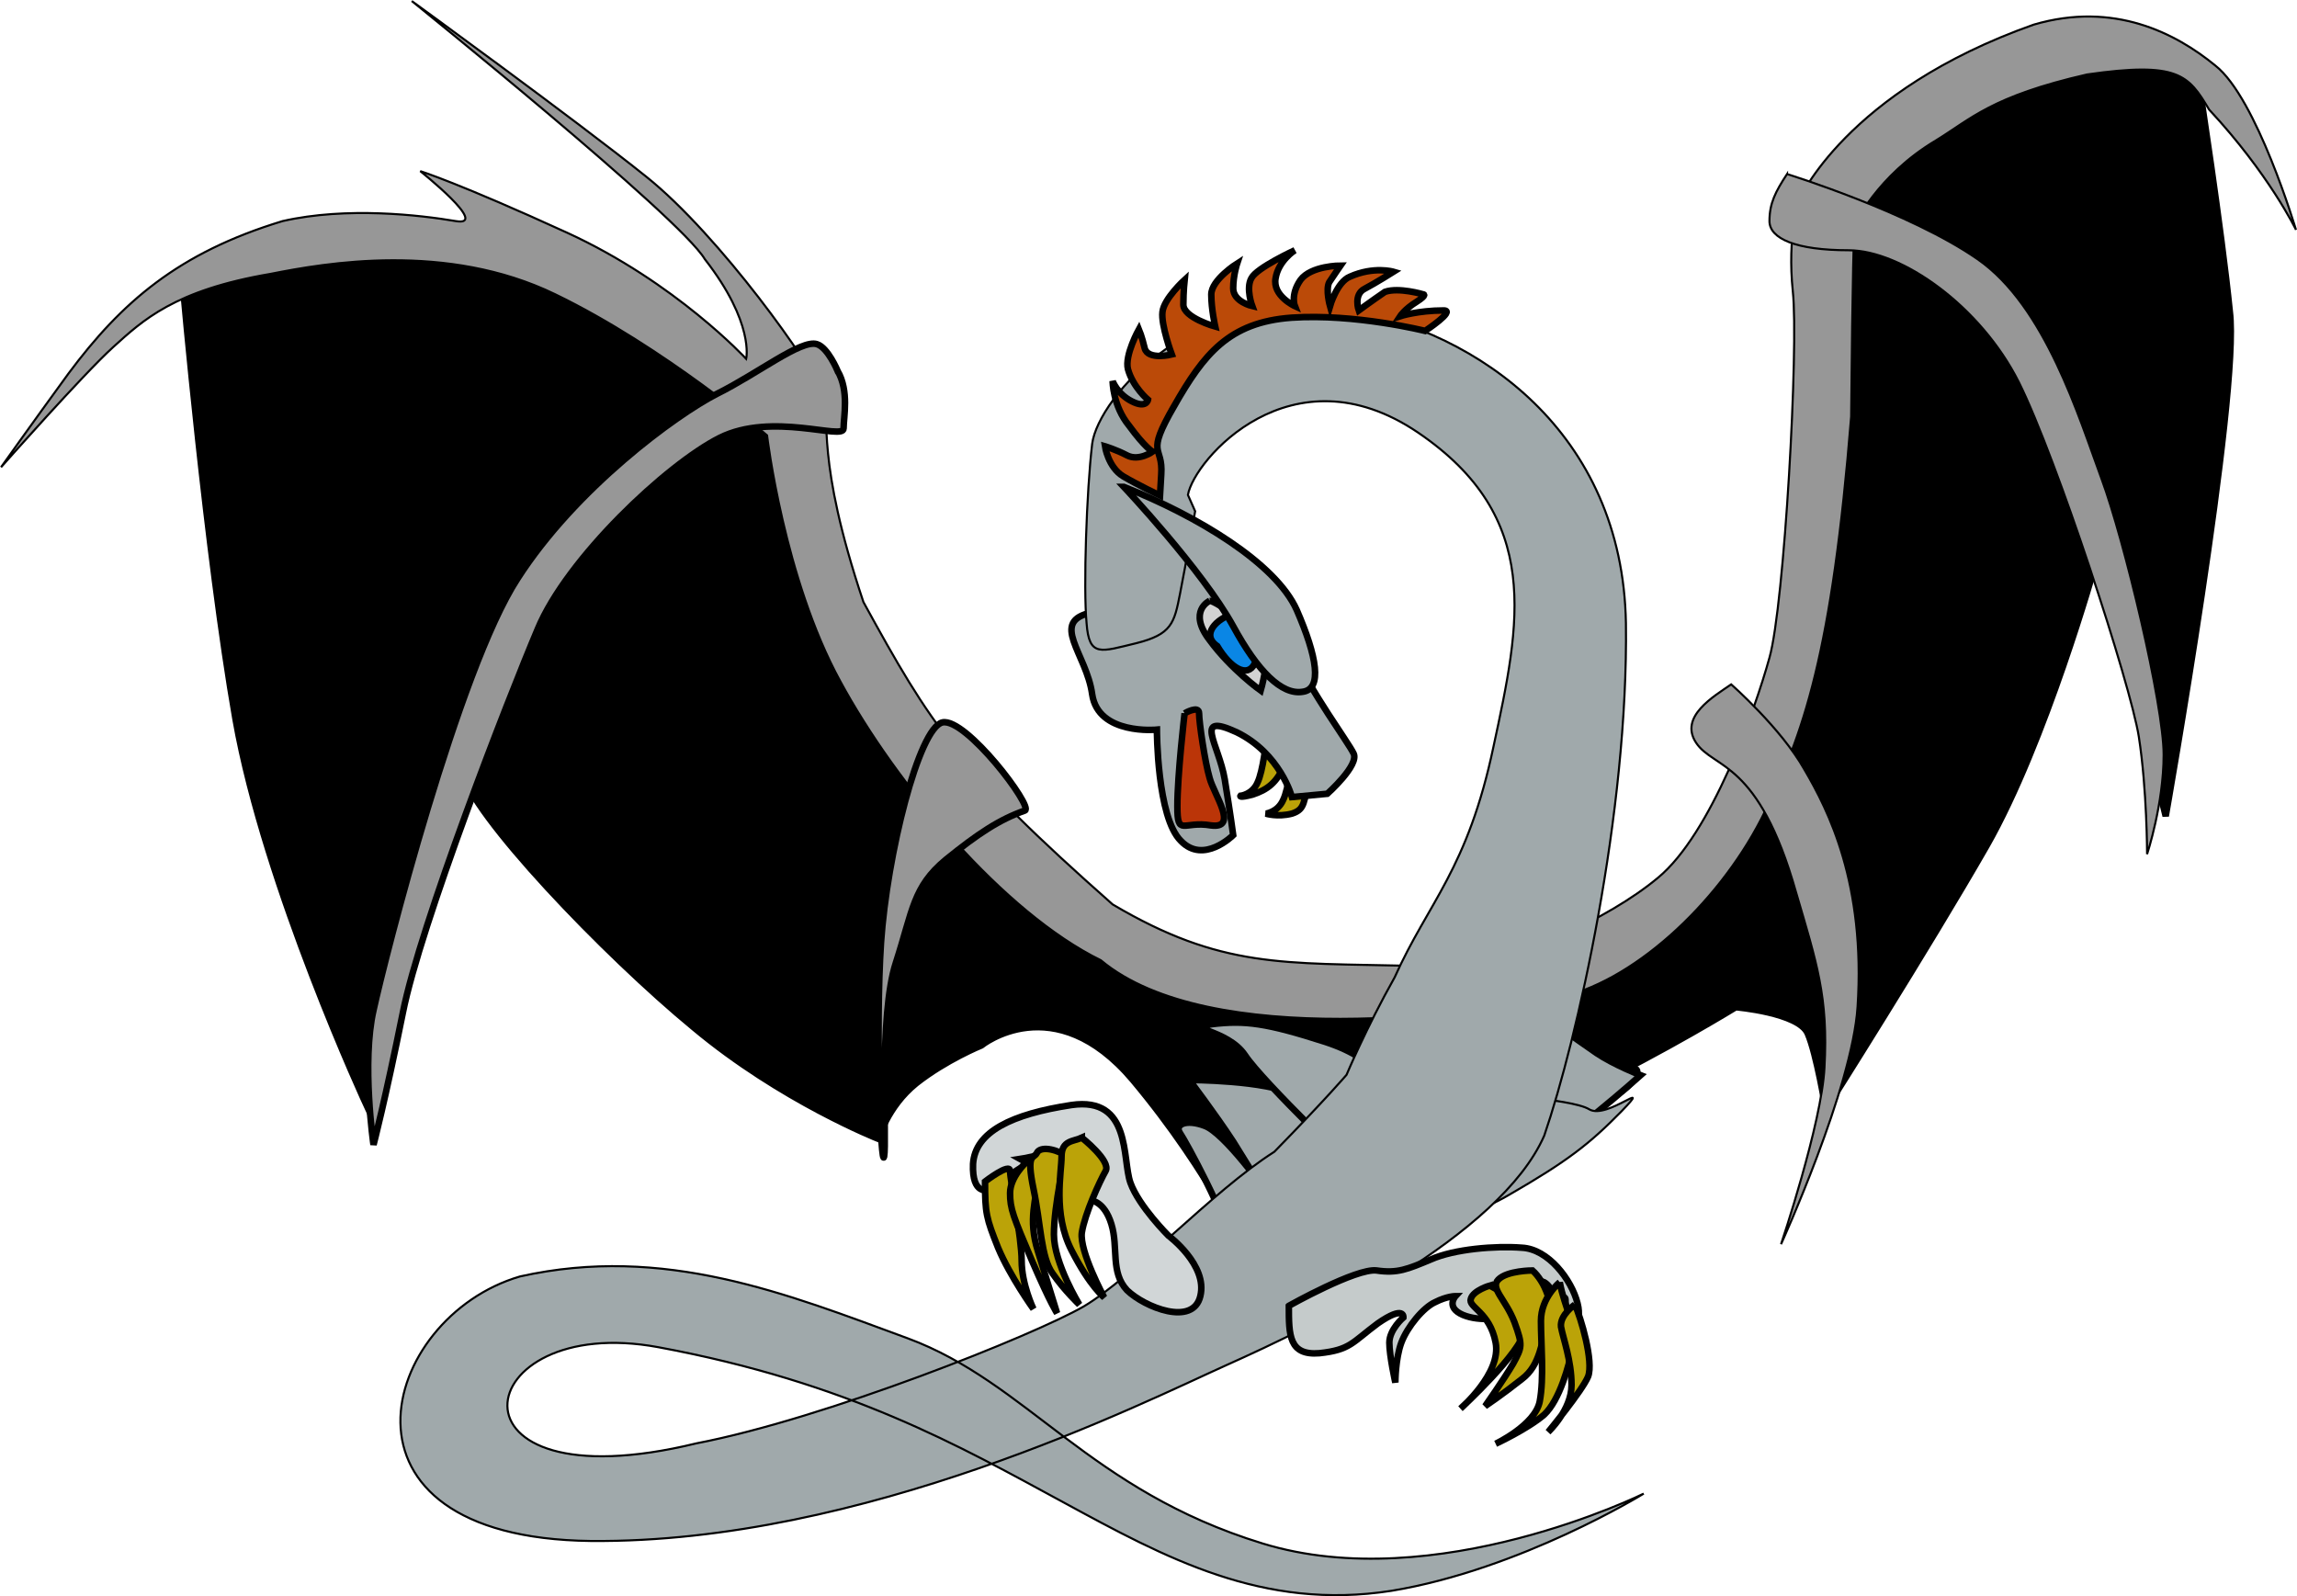 <?xml version="1.0" encoding="UTF-8" standalone="no"?>
<!-- Created with Inkscape (http://www.inkscape.org/) -->
<svg
    xmlns:inkscape="http://www.inkscape.org/namespaces/inkscape"
    xmlns:rdf="http://www.w3.org/1999/02/22-rdf-syntax-ns#"
    xmlns="http://www.w3.org/2000/svg"
    xmlns:cc="http://creativecommons.org/ns#"
    xmlns:dc="http://purl.org/dc/elements/1.1/"
    xmlns:sodipodi="http://sodipodi.sourceforge.net/DTD/sodipodi-0.dtd"
    id="svg6111"
    sodipodi:docname="_svgclean2.svg"
    viewBox="0 0 1110.7 771.8"
    version="1.1"
    inkscape:version="0.48.3.1 r9886"
  >
  <sodipodi:namedview
      id="namedview37"
      bordercolor="#666666"
      inkscape:pageshadow="2"
      guidetolerance="10"
      pagecolor="#ffffff"
      gridtolerance="10"
      inkscape:window-maximized="0"
      inkscape:zoom="0.22425739"
      objecttolerance="10"
      borderopacity="1"
      inkscape:current-layer="svg6111"
      inkscape:cx="371.25524"
      inkscape:cy="246.41597"
      inkscape:window-y="0"
      inkscape:window-x="0"
      inkscape:window-width="640"
      showgrid="false"
      inkscape:pageopacity="0"
      inkscape:window-height="480"
  />
  <path
      id="path6683"
      style="stroke:#000000;stroke-width:3.166px;fill:#a0a9ab"
      inkscape:connector-curvature="0"
      d="m764.71 483.31c4.1 13.9 23.3 31.9 26.2 33.5 3 1.6-2.9 9.5-12 14.2-9.1 4.8-29.1-4.1-34.8-8.2-5.6-3.8-11.4-10.1-11.4-10.1l44.7-68.8z"
  />
  <path
      id="path6121"
      style="stroke:#000000;stroke-width:3.166px;fill:#000000"
      inkscape:connector-curvature="0"
      d="m674.01 482.71s-65.2 17-110.3-10c-45.6-27.2-129.2-82.2-152.1-151.9-22.3-69.2-28.2-120.2-28.2-120.2s-59.5-61.2-119.1-75.3c-59.8-14.2-175.89 12.7-175.89 12.7s11.39 129 25.49 209.8c14.3 81.1 63.7 187.4 63.7 187.4s15.9-116.5 32.7-161.8c17-45.4 8.5-22.8 12.9-1.3 4.1 21.3 69.3 89.3 112.3 124.7 42.3 35.4 89.3 53.9 89.3 53.9s4.1-15.5 18.2-26.9c14.3-11.3 31.5-18.3 31.5-18.3s35.1-28.5 73.3 16.7c38.3 45.7 56.9 88 56.9 88s129.7-49.2 161.6-83.3c39.9-19.5 73-39.9 73-39.9s30.5 2.6 34.8 12.7c4.3 9.9 8.7 36.7 8.7 36.7s49.3-77.8 77.8-127.5c28.4-49.8 52.6-136.1 52.6-136.1s16 25.7 20 53.7c4 28.5 14 68.1 14 68.1s36-204.1 31-243.8c-4-39.7-15-110.91-15-110.91s-54-26.7-81.4-11c-26.9 15.5-101.8 78.01-101.8 78.01s9.8 113.3 2.8 156c-7.4 42.5-22.8 104.9-40 129-17 23.8-22.7 65.1-62.3 76.5-39.5 11.4-106.5 14.3-106.5 14.3z"
  />
  <path
      id="path6685"
      style="stroke:#000000;stroke-width:3.166px;fill:#a0a9ab"
      inkscape:connector-curvature="0"
      d="m713.21 548.71s15.6 15.1 29 9.8c13.6-5 51.1-38.6 51.1-38.6s-12.8-5-21.3-10.7c-8.5-5.8-33.9-24-33.9-24s-19.3 39.4-21.2 46.4c-2.2 8.1-3.7 17.1-3.7 17.1z"
  />
  <path
      id="fluegelspanne"
      style="stroke:#000000;fill:#979797"
      inkscape:connector-curvature="0"
      d="m682.71 467.01c-62.3-1.5-92.1 1.4-144.7-29.7-75.1-66.4-87.9-86.7-120.5-146.2-23.5-70.2-15.6-88-19.7-100.6-4.4-12.8-49.8-76.7-85.3-105.07-35.4-28.35-113.4-84.936-113.4-84.936s129.6 104.41 141.7 124.81c24.1 30.9 20 48.2 20 48.2s-34-36.9-86.6-61c-52.6-24.07-71-29.77-71-29.77s33.9 26.97 17.2 24.17c-17.2-2.9-52.6-7.1-83.8 0-50.43 15.3-77.89 39.3-103.5 73.7-18.43 25.3-32.608 45.3-32.608 45.3s40.058-45.3 54.248-58.1c14.18-12.8 29.52-27.5 76.16-35.4 26.2-5.2 85.1-15.6 137.6 9.9 52.7 25.5 102.4 68.2 102.4 68.2s8.2 69.3 35.4 118.9c26.9 49.7 79.2 112 126 134.9 52.8 44.1 183 25.3 219.7 18.4 36.9-7 78.3-45.4 99.5-86.5 21-41.2 34.4-81.1 43.6-194.7 0.6-69.8 1.5-92.6 1.5-92.6s10.9-23.94 39.4-40.95c17-10.39 26.8-21.36 73.2-31.96 44-6.3 49 0.2 59 16.99 29 31.17 42 58.12 42 58.12s-19-63.81-39-79.41c-19-15.6-49-31.196-87.8-19.8-91.1 32.2-113.6 85.03-113.6 85.03s-5.7 17.08-2.9 43.98c2.9 26.9-4.1 151.8-11.3 177.1-7.1 25.7-28.2 85.2-53.9 106.4-25.3 21.1-67.9 38.3-85.2 41.1-16.8 2.9-33.8 1.5-33.8 1.5z"
  />
  <path
      id="spanne1links"
      style="stroke:#000000;stroke-width:3.166px;fill:#979797"
      inkscape:connector-curvature="0"
      d="m455.71 349.31c-11.4 2.6-26.8 63.7-29.7 106.4-2.8 42.4 0 110.5 1.5 103.5 1.4-7.2-2.7-68.1 5.7-93.7 8.2-25.3 8.2-36.6 24.1-49.8 15.4-12.5 26-19.5 38.3-23.8 4.3-1.6-28.6-45.1-39.9-42.6z"
  />
  <path
      id="path6127"
      style="stroke:#000000;stroke-width:3.166px;fill:#979797"
      inkscape:connector-curvature="0"
      d="m405.01 179.31c5.7 9.9 2.9 22.2 2.9 27.9 0 5.8-34.5-8.2-59.9 4.5-25.6 12.9-73.8 58.3-88 92.5-14.3 33.8-56.8 143.1-65.2 185.4-8.6 42.6-14.2 63.9-14.2 63.9s-5.8-39.8 0-65.1c5.6-25.7 41-164.7 69.6-208.6 28.1-43.8 76.6-79.2 96.3-89.3 20-9.9 40.9-26.5 48.5-24.1 5.3 1.6 10 12.9 10 12.9z"
  />
  <path
      id="spanne2rechts"
      style="stroke:#000000;fill:#979797"
      inkscape:connector-curvature="0"
      d="m864.11 84.156c-5.6 8.52-8.5 14.18-8.5 22.75 0 8.5 12.9 14.1 38.3 14.1 25.6 0 63.8 27 82.3 63.8 18.4 37 54 146.1 58 171.4 4 25.7 4 56.8 4 56.8s8-24.1 8-48.1c0-24.1-19-103.6-30-133.3-11-29.8-27.2-83.6-60-106.3-32.6-22.7-92.1-41.15-92.1-41.15z"
  />
  <path
      id="spanne1rechts"
      style="stroke:#000000;fill:#979797"
      inkscape:connector-curvature="0"
      d="m837.11 330.91c-8.4 5.8-25.3 15.6-17 28.2 8.6 13 30.2 8 48.4 72.5 9.9 33.9 15.6 50.4 13.7 84.6-1.3 26.9-21 85.4-21 85.4s34.5-75.6 37-114.8c3.9-59.5-14.1-94.9-25.7-114.7-11.3-20-35.4-41.2-35.4-41.2z"
  />
  <path
      id="path6675"
      style="stroke:#000000;stroke-width:3.166px;fill:#a0a9ab"
      inkscape:connector-curvature="0"
      d="m596.91 605.11c-4.1-17.7-23.5-53.1-26.3-57.2s2.8-7 12-3.5c9.3 3.5 29.1 30.3 34.8 39.5 5.8 9.3 11.4 20.6 11.4 20.6l-44.7 28.4z"
  />
  <path
      id="eckzahn"
      style="stroke:#000000;stroke-width:3.166px;fill:#bba308"
      inkscape:connector-curvature="0"
      d="m633.31 378.51c-3.5 8.4-1.6 12.7-8.6 14.9-6.9 1.8-12.6 0-12.6 0s5.7-0.7 8.3-6.5c2.8-5.6 4.3-20.4 4.3-20.4z"
  />
  <path
      id="eckzahn2"
      style="stroke:#000000;stroke-width:3.166px;fill:#bba308"
      inkscape:connector-curvature="0"
      d="m621.01 369.91c-3.6 8.6-8.3 12-15.3 14.3-6.9 1.8-5.9 0.6-5.9 0.6s5.7-0.6 8.2-6.3c2.8-5.7 4.3-20.7 4.3-20.7z"
  />
  <path
      id="path6137"
      style="stroke:#000000;stroke-width:3.166px;fill:#a0a9ab"
      inkscape:connector-curvature="0"
      d="m624.71 314.51c9.8 21.2 27 44 29.8 49.8 2.9 5.6-12.7 19.5-12.7 19.5l-17.1 1.6s-5.6-21.1-26.8-31.4c-21.2-9.7-8.6 5.7-5.7 22.8 2.8 17.2 4.1 27 4.1 27s-14.3 14.3-25.3 2.8c-11.6-11.4-11.6-53.8-11.6-53.8s-28.4 2.8-31.3-17.1c-2.7-19.8-21.1-35.3 0-39.6 21.3-4.4 29.8-5.6 29.8-5.6l5.8-41.1s17.1 17 31.3 31c14.2 14.1 29.7 34.1 29.7 34.1z"
  />
  <path
      id="augenhoehle"
      style="stroke:#000000;stroke-width:3.166px;fill:#d2d2d2"
      inkscape:connector-curvature="0"
      d="m584.91 290.51s-10.8 5 0 19c10.4 14.2 24.7 24.4 24.7 24.4s4.3-14.9 2.1-21.5c-2.1-6.4-23.5-21.9-26.8-21.9z"
  />
  <path
      id="auge"
      style="stroke:#000000;stroke-width:3.166px;fill:#0a86e5"
      inkscape:connector-curvature="0"
      d="m595.91 296.91c-7.3 2.2-15.5 9.8-7.3 15.5 6.4 10.7 14.6 15.6 18.1 8.4 6.6-10.4-10.8-23.9-10.8-23.9z"
  />
  <path
      id="zunge"
      style="stroke:#000000;stroke-width:3.166px;fill:#bb3508"
      inkscape:connector-curvature="0"
      d="m572.81 344.91s7-4.1 7 0c0 4.4 2.8 23.5 5.1 31.3 2.1 8 14.2 24.7 0.6 22.9-13.3-2.3-16.2 5.7-16.2-9.2 0-15.3 3.5-45 3.5-45z"
  />
  <path
      id="path6677"
      style="stroke:#000000;stroke-width:3.166px;fill:#a0a9ab"
      inkscape:connector-curvature="0"
      d="m655.21 565.61s-15.9-29.2-29.1-36.1c-13.8-7.3-51-7.3-51-7.3s12.5 16.5 21.2 29.8c8.4 13.6 33.9 54.7 33.9 54.7s19.4-22.2 21.2-27.5c2.3-5.7 3.8-13.6 3.8-13.6z"
  />
  <path
      id="path6679"
      style="stroke:#000000;stroke-width:3.166px;fill:#a0a9ab"
      inkscape:connector-curvature="0"
      d="m668.41 526.01s0.7-12.9-27.5-22.2c-28.6-9.2-38.9-10.5-54.8-8.6-15.5 2.2 7.3 2.2 15.9 15 8.5 12.9 56 58.3 56 58.3s10.4-8.7 11.1-17.8c0.8-9.2-0.7-24.7-0.7-24.7z"
  />
  <path
      id="path6687"
      style="stroke:#000000;fill:#a0a9ab"
      inkscape:connector-curvature="0"
      d="m702.01 580.41s-0.6 13.7 27.4-2.5c28.6-16.5 39.1-24.7 54.8-40.7 15.6-16.3-7.2 4.3-15.7-0.8-8.6-5.4-56.1-7.9-56.1-7.9s-10.4 18.1-11 27.8c-1 10.3 0.6 24.1 0.6 24.1z"
  />
  <path
      id="drachenleib"
      style="stroke:#000000;fill:#a0a9ab"
      inkscape:connector-curvature="0"
      d="m574.41 239.31c2.9-16.9 50.1-71.5 111.2-30.2 60.7 41.2 49.4 92.2 36.6 151.7-12.5 59.5-31.6 75.5-47.8 111.7-13.9 24.7-23.3 47.2-23.3 47.2s-9.6 11.3-34.9 37.2c-30.1 19.1-68.1 60.5-92.2 74.8-24.1 13.9-124.9 54.2-187.3 66.2-126.9 30.9-110.6-63.6-18.4-46.5 92.1 17.1 146 48 195.7 74.9 49.7 27 96.5 52.6 158.8 42.9 62.5-10.3 122-47 122-47s-100.8 49.8-184.3 24.1c-83.9-25.7-113.7-77.8-171.6-99.2-58.2-21.4-117.7-45.5-187.5-29.9-67.7 19.8-97.8 126.3 34.2 127.9 131.9 1.2 266.6-66.7 307.8-85.2 41.1-18.4 131.9-62 153.3-110.8 15.9-46.3 40.7-155.7 39.5-247.8-1.6-92.6-71.8-140.7-134.8-151.9-72.2-12.8-120.4 42.7-123.3 65.2-2.7 22.6-4.3 69.6-2.7 86.7 1.2 16.7 6.9 13.8 24 9.7 17.2-4.3 18.4-9.7 21.2-24 2.8-14.2 7.3-39.8 7.3-39.8z"
  />
  <path
      id="beinLinks"
      style="stroke:#000000;stroke-width:3.166px;fill:#d1d6d7"
      inkscape:connector-curvature="0"
      d="m565.01 597.51s-14.3-14.2-18.4-25.6c-4.1-11.5 0.6-41.8-28.5-37.6-28.9 4.4-46.6 12.9-47.6 28.5-0.6 15.4 7.4 12.5 7.4 12.5s3.5-8.4 6.4-6.8c2.7 1.2 2.7 5 2.7 5s-1.5-3.8 5.1-7.9c6.3-4.2 5.3 1.3 5.3 1.3s2.3-4.1 8.7-6.5c6.2-1.9 7.9 8.1 7.9 8.1s9.8-17.2 14.1-11.6c4.2 5.9-0.9 23.5-0.9 23.5s6.7 0 10.2 11.5c3.5 11.4-0.6 23.3 7.6 32 8.5 8.2 31.9 17.6 35.4 2.8 3.7-15-15.4-29.2-15.4-29.2z"
  />
  <path
      id="beinRechts"
      style="stroke:#000000;stroke-width:3.166px;fill:#c5cbcb"
      inkscape:connector-curvature="0"
      d="m623.21 631.41c0 14.2 0 24.1 14.8 22.9 14.9-1.6 15.7-5.1 28.2-14.4 13.1-9.1 12.4-2.9 12.4-2.9s-6.8 5.8-6.8 12.2c0 6.3 2.9 19.3 2.9 19.3s0-11.5 2.9-19.3c2.9-7.7 10.7-17.1 16.4-19.6 5.7-2.9 9.8-2.9 9.8-2.9s-5 5.4 3.6 9.1c8.5 3.5 18.7 1.2 18.7 1.2s-18.7-2.7-8.6-7.4c9.8-5.1 11.9-2.9 11.9-2.9s-2.7-8 2.9-8.7c5.8-0.8 7.7 4.9 7.7 4.9s2.2-4.9 6.7-2.9c4.1 2.3 6.2 10.2 6.2 10.2s4.1-5.1 4.1-1.6 0.6 12.9 0.6 12.9 8.1 0 5.2-11.3c-2.9-11.5-14.2-26.3-26.9-26.9-12.7-1-32.7 0.6-44.1 5.7-11.3 4.7-16.1 6.8-26.2 5.3-9.8-1.2-42.4 17.1-42.4 17.1z"
  />
  <path
      id="klaue1"
      style="stroke:#000000;stroke-width:3.166px;fill:#bba308"
      inkscape:connector-curvature="0"
      d="m476.31 571.31c0 15.4 0.6 17.7 6.3 32 5.8 13.9 17.1 29.6 17.1 29.6s-5.7-11.9-5.7-23.3-5.6-38.9-5.6-43.4c0-4.2-12.1 5.1-12.1 5.1z"
  />
  <path
      id="klaue2"
      style="stroke:#000000;stroke-width:3.166px;fill:#bba308"
      inkscape:connector-curvature="0"
      d="m493.31 560.41c8-1.2 9.2-4.1 8.6 8.1-0.6 11.9-5.1 20.5 0 36.6 5.1 16.5 9.2 29.8 9.2 29.8s-2.9-4.1-12.1-25.3c-9.1-21.4-10.6-25.1-10.6-32.7 0-7.8 7.8-14.9 7.8-14.9z"
  />
  <path
      id="klaue3"
      style="stroke:#000000;stroke-width:3.166px;fill:#bba308"
      inkscape:connector-curvature="0"
      d="m515.21 558.51c-7-3.8-12.7-3.8-13.9-0.9-1.6 2.8-5.1 0-1.6 17.1 3.6 17.2 3.6 33.3 9.3 41.1 5.6 8.1 12.9 15 12.9 15s-12.3-20-12.3-33.9c0-14.3 5.6-38.4 5.6-38.4z"
  />
  <path
      id="klaue4"
      style="stroke:#000000;stroke-width:3.166px;fill:#bba308"
      inkscape:connector-curvature="0"
      d="m523.11 550.11c-4.1 1.9-9.8 1.2-9.8 9.1 0 7.7-4.3 27.5 4.8 45.3s15.8 22.8 15.8 22.8-12-22.2-10.8-31.3c1.5-9.3 8.6-24.7 11.5-29.8 2.8-4.8-11.5-16.1-11.5-16.1z"
  />
  <path
      id="klaue5"
      style="stroke:#000000;stroke-width:3.166px;fill:#bba308"
      inkscape:connector-curvature="0"
      d="m720.41 621.61c9.8 5.1 18.3 12.1 16.7 21.8-1.2 10.3-30.9 37.7-30.9 37.7s19.9-17.1 17-31.9c-2.8-14.9-13.5-17.1-12-21.2 1.2-4.1 9.2-6.4 9.2-6.4z"
  />
  <path
      id="klaue6"
      style="stroke:#000000;stroke-width:3.166px;fill:#bba308"
      inkscape:connector-curvature="0"
      d="m741.01 614.31c5.7 5 11 17.1 7.6 25.6-3.5 8.6-3.5 20-12.7 26.9-9.2 7.3-17.8 13.1-17.8 13.1s9.2-13.1 13.6-20.6c4.2-7.9 4.8-8.5 0.6-20-4.4-11.3-11.9-16.4-7.8-20.6 4.3-4.4 16.5-4.4 16.5-4.4z"
  />
  <path
      id="klaue7"
      style="stroke:#000000;stroke-width:3.166px;fill:#bba308"
      inkscape:connector-curvature="0"
      d="m754.21 620.01c2.2 12.1 8.6 22.1 6.3 31.4-1.9 9.1-6.3 25.5-13.8 32.6-8 6.9-23.5 14.1-23.5 14.1s19-9 21.3-20.4c2.2-11.5 0.6-27.9 0.6-39 0-11.4 9.1-18.7 9.1-18.7z"
  />
  <path
      id="klaue8"
      style="stroke:#000000;stroke-width:3.166px;fill:#bba308"
      inkscape:connector-curvature="0"
      d="m761.51 630.81c2.9 6.2 9.2 27.6 6.4 34.8-2.8 6.8-19.3 26.8-19.3 26.8s11.3-10.6 11.3-22.7c0-11.9-4.1-22.6-5.1-28.2-0.6-5.7 6.7-10.7 6.7-10.7z"
  />
  <path
      id="drachenkamm"
      style="stroke:#000000;stroke-width:3.166px;fill:#bb4a08"
      inkscape:connector-curvature="0"
      d="m567.81 196.21c14.2-24.8 26.3-40.4 56.7-42.6 30.7-2.1 64.6 6.4 64.6 6.4s15-9.9 9-9.9c-12.5 0-21.1 2.8-21.1 2.8s2.3-3.5 8-7c5.6-3.6 3.1-3.6 3.1-3.6s-11.7-3.5-18.4-1.2c-6.3 4.3-12.7 9-12.7 9s-2.7-7.7 2.9-10.5c5.3-2.8 13.9-8.2 13.9-8.2s-9.5-2.8-21.1 2.4c-6.2 2.5-9.6 14.2-9.6 14.2s-2.2-7.9-0.4-11.5c2.3-3.5 5.5-8.1 5.5-8.1s-14.3 0-19.4 7c-4.9 7.1-2.7 12.6-2.7 12.6s-10.9-5-9.3-13.5c1.4-8.5 9.3-13.5 9.3-13.5s-18.5 8.5-21 13.5c-2.8 4.9 0.4 13.5 0.4 13.5s-9.2-2.1-9.2-8.6c0-6.3 1.9-12 1.9-12s-12.5 7.9-12.5 15 1.9 15.5 1.9 15.5-15.4-4.3-15.4-10.6c0-6.4 0.6-12 0.6-12s-10 9.1-10.7 15.5c-0.8 6.3 4.5 20.6 4.5 20.6s-11.5 2.9-13.1-3c-1.3-5.6-2.8-9.2-2.8-9.2s-7 12.6-5.3 19.3c2.4 8.7 9.7 14.8 9.7 14.8s-0.7 4.4-7.9 0.7c-6.9-3.5-9.2-9.7-9.2-9.7s0 11.9 8 21.6c7.5 10.3 11.3 12.5 11.3 12.5s-6.6 4.7-12.3 1.8c-5.3-2.8-10.7-4.4-10.7-4.4s1.5 10.1 8.8 14.5c6.9 4.1 17.8 9.3 17.8 9.3l0.6-10.2c1-14.5-8-8.5 6.3-33.2z"
  />
  <path
      id="schaedelplatte"
      style="stroke:#000000;stroke-width:3.166px;fill:#a0a9ab"
      inkscape:connector-curvature="0"
      d="m543.41 235.41c35.4 14 73.4 36.8 83.6 59.5 9.8 22.5 12.6 38.4 2.8 39.6-10 1.6-21.6-9.8-33.5-31.7-14.9-27.1-52.9-67.4-52.9-67.4z"
  />
</svg
>
